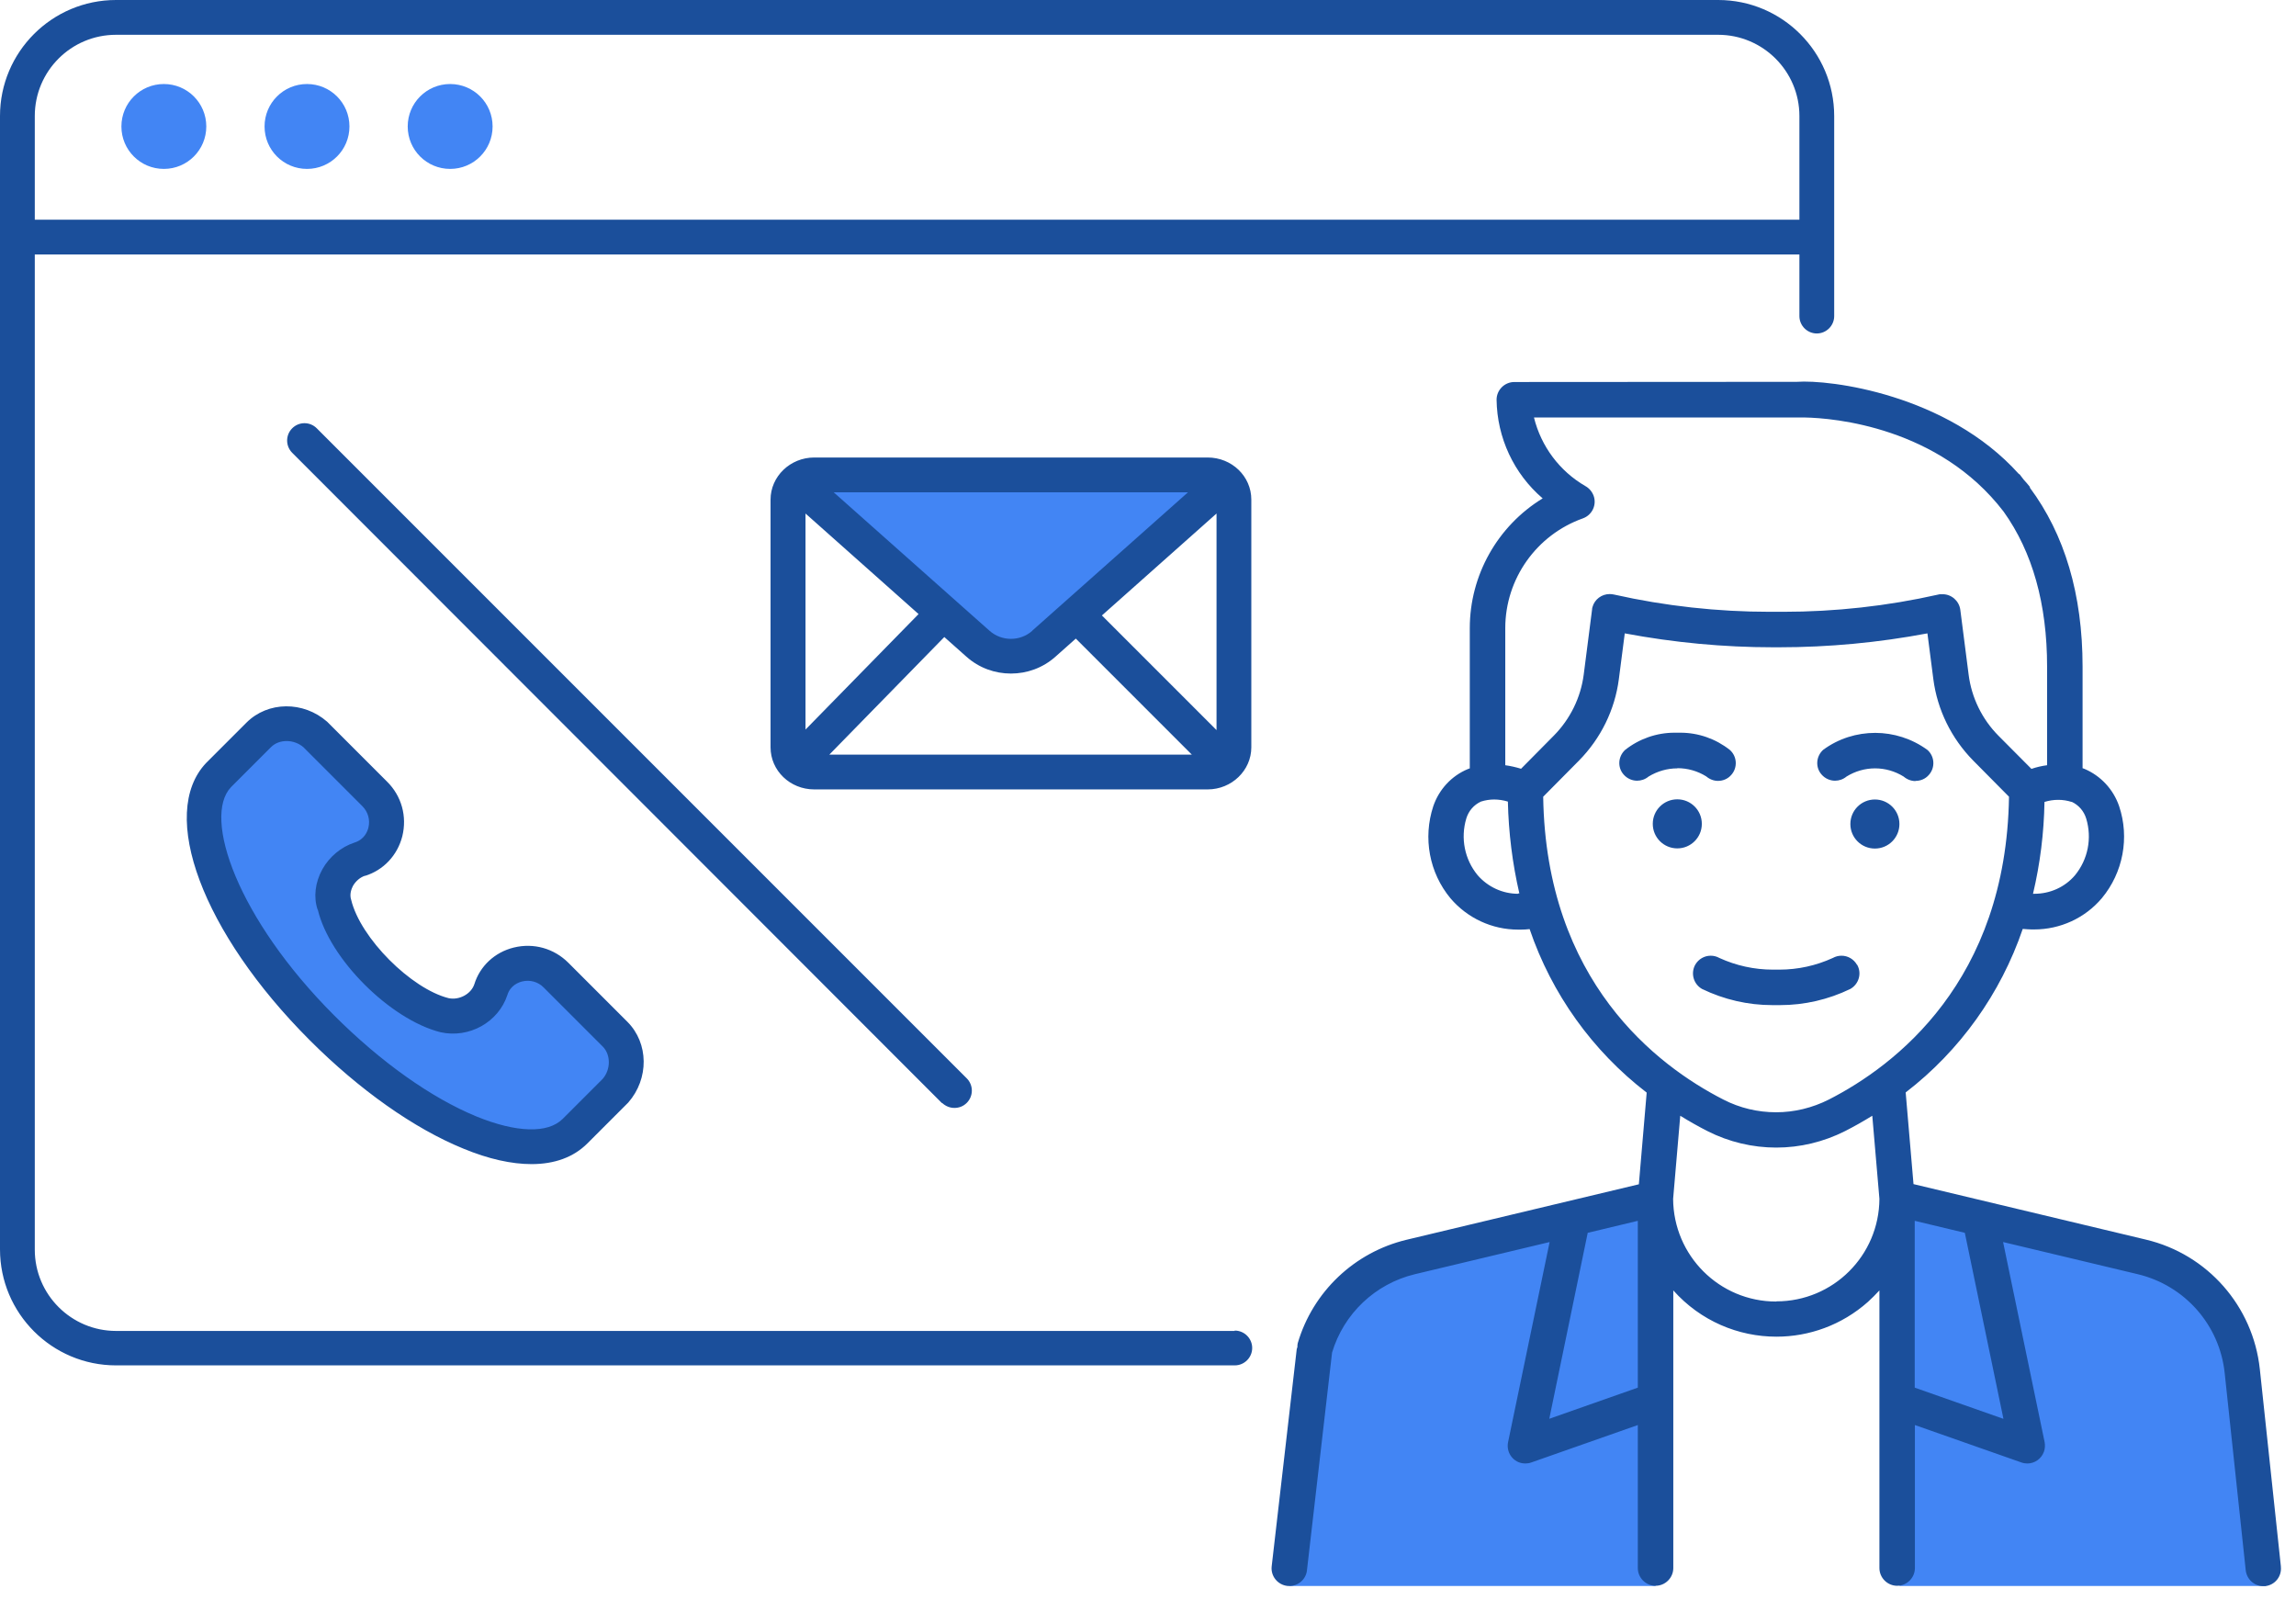 <svg width="132" height="92" viewBox="0 0 132 92" fill="none" xmlns="http://www.w3.org/2000/svg">
<path d="M81.1 72.25L95.18 68.89V91.17H74.12L75.33 78.81C75.67 75.62 77.98 72.99 81.1 72.25ZM129.06 78.81C128.72 75.62 126.41 72.99 123.29 72.25L109.21 68.89V91.17H130.27L129.06 78.81ZM31.98 56.04C30.77 54.83 28.71 55.31 28.22 56.89C27.86 57.98 26.64 58.59 25.55 58.34C23.13 57.73 19.85 54.58 19.25 52.04C18.89 50.95 19.61 49.74 20.7 49.37C22.28 48.89 22.76 46.82 21.55 45.61L18.16 42.22C17.19 41.37 15.74 41.37 14.89 42.22L12.59 44.52C10.29 46.94 12.83 53.37 18.53 59.07C24.23 64.77 30.65 67.43 33.08 65.01L35.38 62.71C36.23 61.74 36.23 60.29 35.38 59.44L31.99 56.05L31.98 56.04ZM56.23 36.98C57.31 37.94 58.94 37.94 60.02 36.98L70.94 27.27H45.31L56.23 36.98ZM9.42 4.83C8.07 4.83 6.98 5.92 6.98 7.27C6.98 8.62 8.07 9.71 9.42 9.71C10.77 9.71 11.86 8.62 11.86 7.27C11.86 5.92 10.77 4.83 9.42 4.83ZM17.65 9.71C19 9.71 20.09 8.62 20.09 7.27C20.09 5.92 19 4.83 17.65 4.83C16.3 4.83 15.21 5.92 15.21 7.27C15.21 8.62 16.3 9.71 17.65 9.71ZM25.88 9.71C27.23 9.71 28.32 8.62 28.32 7.27C28.32 5.92 27.23 4.83 25.88 4.83C24.53 4.83 23.44 5.92 23.44 7.27C23.44 8.62 24.53 9.71 25.88 9.71Z" fill="#4285F4"/>
<path d="M131.13 90.04L129.92 78.7C129.53 75.08 126.91 72.1 123.37 71.26L110.01 68.07L109.56 62.8C112.68 60.4 115.02 57.12 116.29 53.4C116.46 53.41 116.63 53.43 116.79 53.43C116.84 53.43 116.9 53.43 116.95 53.43C118.44 53.43 119.87 52.78 120.84 51.63C122.06 50.16 122.44 48.15 121.83 46.34C121.5 45.38 120.78 44.6 119.84 44.2C119.8 44.18 119.77 44.17 119.73 44.16V38.32C119.73 34.17 118.7 30.72 116.69 28.02L116.71 28C116.6 27.85 116.47 27.72 116.35 27.58C116.27 27.48 116.2 27.38 116.12 27.28C116.1 27.26 116.08 27.25 116.06 27.24C111.93 22.65 105.18 21.81 103.3 21.95L87.06 21.96C86.5 21.96 86.04 22.42 86.04 22.98C86.07 25.16 87.03 27.23 88.69 28.65C86.09 30.24 84.5 33.07 84.5 36.11V44.17C84.5 44.17 84.43 44.19 84.39 44.21C83.45 44.6 82.73 45.38 82.4 46.35C81.8 48.17 82.17 50.17 83.39 51.64C84.36 52.78 85.78 53.44 87.28 53.44C87.33 53.44 87.39 53.44 87.44 53.44C87.6 53.44 87.77 53.43 87.94 53.41C89.21 57.14 91.55 60.41 94.67 62.81L94.22 68.08L80.86 71.27C77.87 71.99 75.48 74.25 74.61 77.21C74.59 77.28 74.59 77.35 74.59 77.43C74.58 77.47 74.56 77.51 74.55 77.56L73.11 90.05C73.05 90.61 73.46 91.11 74.02 91.17C74.06 91.17 74.09 91.17 74.13 91.17C74.65 91.17 75.09 90.78 75.14 90.26L76.58 77.77C76.58 77.77 76.58 77.77 76.58 77.76C77.25 75.52 79.06 73.8 81.34 73.25L89.09 71.4L86.7 82.91C86.59 83.46 86.94 84 87.49 84.11C87.56 84.12 87.63 84.13 87.7 84.13C87.81 84.13 87.93 84.11 88.04 84.07L94.16 81.92V90.14C94.16 90.7 94.62 91.16 95.18 91.16C95.74 91.16 96.2 90.7 96.2 90.14V74.18C97.77 75.94 99.94 76.84 102.13 76.84C104 76.84 105.88 76.18 107.39 74.84C107.62 74.63 107.84 74.41 108.05 74.18V90.14C108.05 90.7 108.51 91.16 109.07 91.16C109.63 91.16 110.09 90.7 110.09 90.14V81.92L116.21 84.07C116.32 84.11 116.44 84.13 116.55 84.13C116.97 84.13 117.36 83.87 117.51 83.45C117.57 83.28 117.58 83.09 117.55 82.91L115.16 71.4L122.91 73.25C125.61 73.9 127.61 76.17 127.9 78.93L129.11 90.27C129.17 90.79 129.6 91.18 130.12 91.18C130.16 91.18 130.19 91.18 130.23 91.18C130.79 91.12 131.19 90.62 131.13 90.06V90.04ZM94.16 79.77L89.07 81.56L91.28 70.87L94.16 70.18V79.77ZM119.1 46.09C119.51 46.28 119.81 46.63 119.94 47.06C120.28 48.19 120.04 49.41 119.29 50.32C118.71 51 117.86 51.38 116.96 51.38C116.93 51.38 116.91 51.38 116.88 51.38C117.29 49.65 117.51 47.88 117.54 46.1C117.8 46.02 118.06 45.98 118.33 45.98C118.6 45.98 118.85 46.02 119.1 46.1V46.09ZM87.28 51.38C86.39 51.38 85.54 50.99 84.95 50.31C84.2 49.4 83.96 48.18 84.3 47.05C84.43 46.62 84.73 46.27 85.14 46.08C85.39 46 85.65 45.96 85.9 45.96C86.15 45.96 86.43 46 86.69 46.08C86.73 47.86 86.95 49.63 87.35 51.36C87.32 51.36 87.3 51.36 87.27 51.36L87.28 51.38ZM87.44 44.19C87.14 44.1 86.84 44.03 86.54 43.99V36.11C86.54 33.28 88.33 30.75 91 29.8C91.53 29.61 91.81 29.03 91.62 28.5C91.53 28.26 91.36 28.06 91.14 27.94C89.66 27.08 88.6 25.66 88.19 24H103.77C105.41 24.03 111.46 24.54 115.19 29.41C116.85 31.73 117.69 34.72 117.69 38.32V43.99C117.38 44.03 117.08 44.1 116.79 44.2L114.89 42.29C113.95 41.34 113.35 40.11 113.18 38.79L112.7 35.05C112.63 34.54 112.19 34.16 111.69 34.16C111.65 34.16 111.6 34.16 111.55 34.16C111.51 34.16 111.47 34.17 111.43 34.18C108.5 34.84 105.51 35.17 102.51 35.17C102.38 35.17 102.25 35.17 102.12 35.17C102 35.17 101.88 35.17 101.76 35.17C98.75 35.17 95.74 34.84 92.8 34.18C92.71 34.16 92.63 34.15 92.54 34.15C92.09 34.15 91.67 34.45 91.55 34.91C91.54 34.95 91.53 34.99 91.53 35.04L91.05 38.78C90.88 40.1 90.27 41.34 89.33 42.29L87.44 44.2V44.19ZM102.11 74.82C98.85 74.82 96.21 72.18 96.19 68.92L96.6 64.14C97.15 64.48 97.67 64.77 98.16 65.02C99.4 65.65 100.76 65.97 102.12 65.97C103.48 65.97 104.83 65.65 106.08 65.02C106.57 64.77 107.09 64.48 107.64 64.14L108.05 68.92C108.03 72.18 105.39 74.81 102.13 74.81L102.11 74.82ZM105.14 63.21C104.19 63.69 103.15 63.94 102.11 63.94C101.07 63.94 100.03 63.7 99.08 63.21C95.26 61.26 88.88 56.41 88.72 45.8L90.78 43.72C92.03 42.45 92.84 40.81 93.07 39.04L93.41 36.41C96.23 36.94 99.09 37.21 101.95 37.21C102 37.21 102.06 37.21 102.11 37.21C102.16 37.21 102.22 37.21 102.27 37.21C105.14 37.21 108 36.94 110.81 36.41L111.15 39.04C111.38 40.81 112.19 42.45 113.44 43.72L115.5 45.8C115.34 56.41 108.96 61.26 105.14 63.21ZM115.17 81.56L110.08 79.77V70.18L112.96 70.87L115.18 81.56H115.17ZM106.77 55.46C107.05 55.95 106.87 56.57 106.38 56.85C105.12 57.46 103.74 57.78 102.34 57.78C102.27 57.78 102.19 57.78 102.12 57.78C102.04 57.78 101.97 57.78 101.89 57.78C100.49 57.78 99.11 57.46 97.85 56.85C97.36 56.57 97.19 55.95 97.46 55.46C97.65 55.13 97.99 54.94 98.35 54.94C98.52 54.94 98.69 54.98 98.85 55.07C99.81 55.51 100.86 55.74 101.92 55.74C101.98 55.74 102.05 55.74 102.11 55.74C102.17 55.74 102.24 55.74 102.3 55.74C103.36 55.74 104.41 55.51 105.37 55.07C105.53 54.98 105.7 54.94 105.87 54.94C106.23 54.94 106.57 55.13 106.76 55.46H106.77ZM96.43 44.17C95.86 44.17 95.29 44.33 94.78 44.64C94.59 44.8 94.35 44.88 94.12 44.88C93.84 44.88 93.55 44.76 93.35 44.53C92.98 44.12 93.02 43.49 93.43 43.11C94.24 42.47 95.24 42.12 96.27 42.12C96.32 42.12 96.38 42.12 96.44 42.12C96.5 42.12 96.55 42.12 96.61 42.12C97.64 42.12 98.64 42.47 99.45 43.11C99.87 43.48 99.91 44.13 99.53 44.55C99.33 44.78 99.05 44.89 98.77 44.89C98.53 44.89 98.29 44.8 98.09 44.63C97.59 44.32 97.02 44.16 96.44 44.16L96.43 44.17ZM96.43 48.77C95.65 48.77 95.02 48.14 95.02 47.36C95.02 46.58 95.65 45.95 96.43 45.95C97.21 45.95 97.84 46.58 97.84 47.36C97.84 48.14 97.21 48.77 96.43 48.77ZM110.12 44.9C109.88 44.9 109.64 44.81 109.44 44.64C108.94 44.33 108.37 44.17 107.8 44.17C107.23 44.17 106.66 44.33 106.16 44.64C105.97 44.8 105.73 44.88 105.5 44.88C105.22 44.88 104.93 44.76 104.73 44.53C104.36 44.12 104.4 43.49 104.81 43.11C105.7 42.45 106.76 42.13 107.81 42.13C108.86 42.13 109.92 42.46 110.81 43.11C111.23 43.48 111.27 44.13 110.89 44.55C110.69 44.78 110.41 44.89 110.13 44.89L110.12 44.9ZM109.2 47.37C109.2 48.15 108.57 48.78 107.79 48.78C107.01 48.78 106.38 48.15 106.38 47.37C106.38 46.59 107.01 45.96 107.79 45.96C108.57 45.96 109.2 46.59 109.2 47.37ZM54.16 63.42L16.8 26.03C16.41 25.64 16.41 25.01 16.8 24.62C17.19 24.23 17.82 24.23 18.21 24.62L55.58 61.99C55.97 62.38 55.97 63.01 55.58 63.4C55.38 63.6 55.13 63.69 54.87 63.69C54.61 63.69 54.36 63.59 54.16 63.4V63.42ZM20.99 50.35C22.05 50.02 22.85 49.17 23.13 48.07C23.41 46.93 23.09 45.76 22.25 44.93L18.81 41.49C17.44 40.29 15.4 40.31 14.17 41.54L11.85 43.86C9.08 46.78 11.64 53.63 17.81 59.8C20.67 62.66 23.8 64.87 26.64 66.03C28.09 66.63 29.41 66.92 30.56 66.92C31.89 66.92 32.98 66.52 33.77 65.73L36.12 63.38C37.32 62.01 37.3 59.97 36.07 58.74L32.68 55.35C31.85 54.52 30.68 54.19 29.54 54.47C28.44 54.74 27.59 55.54 27.27 56.58C27.08 57.15 26.39 57.51 25.79 57.38C23.64 56.84 20.72 53.93 20.19 51.73C20.08 51.4 20.21 51.09 20.29 50.93C20.45 50.65 20.71 50.43 20.99 50.34V50.35ZM18.27 52.29C18.94 55.12 22.43 58.61 25.33 59.34C26.97 59.7 28.65 58.77 29.17 57.2C29.34 56.64 29.82 56.47 30.02 56.42C30.47 56.31 30.94 56.44 31.26 56.77L34.65 60.16C35.13 60.64 35.11 61.49 34.65 62.02L32.35 64.32C31.5 65.17 29.69 65.12 27.39 64.18C24.79 63.11 21.89 61.05 19.22 58.38C13.65 52.81 11.63 46.98 13.28 45.25L15.58 42.95C15.82 42.71 16.14 42.6 16.48 42.6C16.82 42.6 17.17 42.72 17.44 42.95L20.83 46.34C21.16 46.67 21.29 47.13 21.18 47.58C21.13 47.78 20.96 48.26 20.37 48.44C19.61 48.69 18.94 49.25 18.54 49.96C18.11 50.73 18.02 51.58 18.26 52.29H18.27ZM71.94 42.96V28.72C71.94 27.38 70.82 26.3 69.43 26.3H46.81C45.43 26.3 44.3 27.39 44.3 28.72V42.96C44.3 44.3 45.42 45.38 46.81 45.38H69.43C70.81 45.38 71.94 44.29 71.94 42.96ZM46.31 29.52L52.81 35.3L46.31 41.94V29.53V29.52ZM69.94 41.97L63.35 35.38L69.94 29.52V41.97ZM59.35 36.26C58.65 36.88 57.59 36.88 56.89 36.26L47.93 28.3H68.3L59.34 36.26H59.35ZM54.3 36.63L55.56 37.75C56.29 38.4 57.2 38.72 58.12 38.72C59.04 38.72 59.95 38.4 60.68 37.75L61.85 36.71L68.52 43.38H47.68L54.29 36.62L54.3 36.63ZM70.98 76.51H6.67C4.1 76.51 2 74.42 2 71.84V14.63H103.45V18.17C103.45 18.72 103.9 19.17 104.45 19.17C105 19.17 105.45 18.72 105.45 18.17V6.67C105.45 2.99 102.46 0 98.78 0H6.67C2.99 0 0 2.99 0 6.67V71.82C0 75.5 2.99 78.49 6.67 78.49H70.99C71.54 78.49 71.99 78.04 71.99 77.49C71.99 76.94 71.54 76.49 70.99 76.49L70.98 76.51ZM6.67 2H98.78C101.35 2 103.45 4.09 103.45 6.67V12.63H2V6.67C2 4.09 4.09 2 6.67 2Z" fill="#1B4F9B"/>
</svg>

